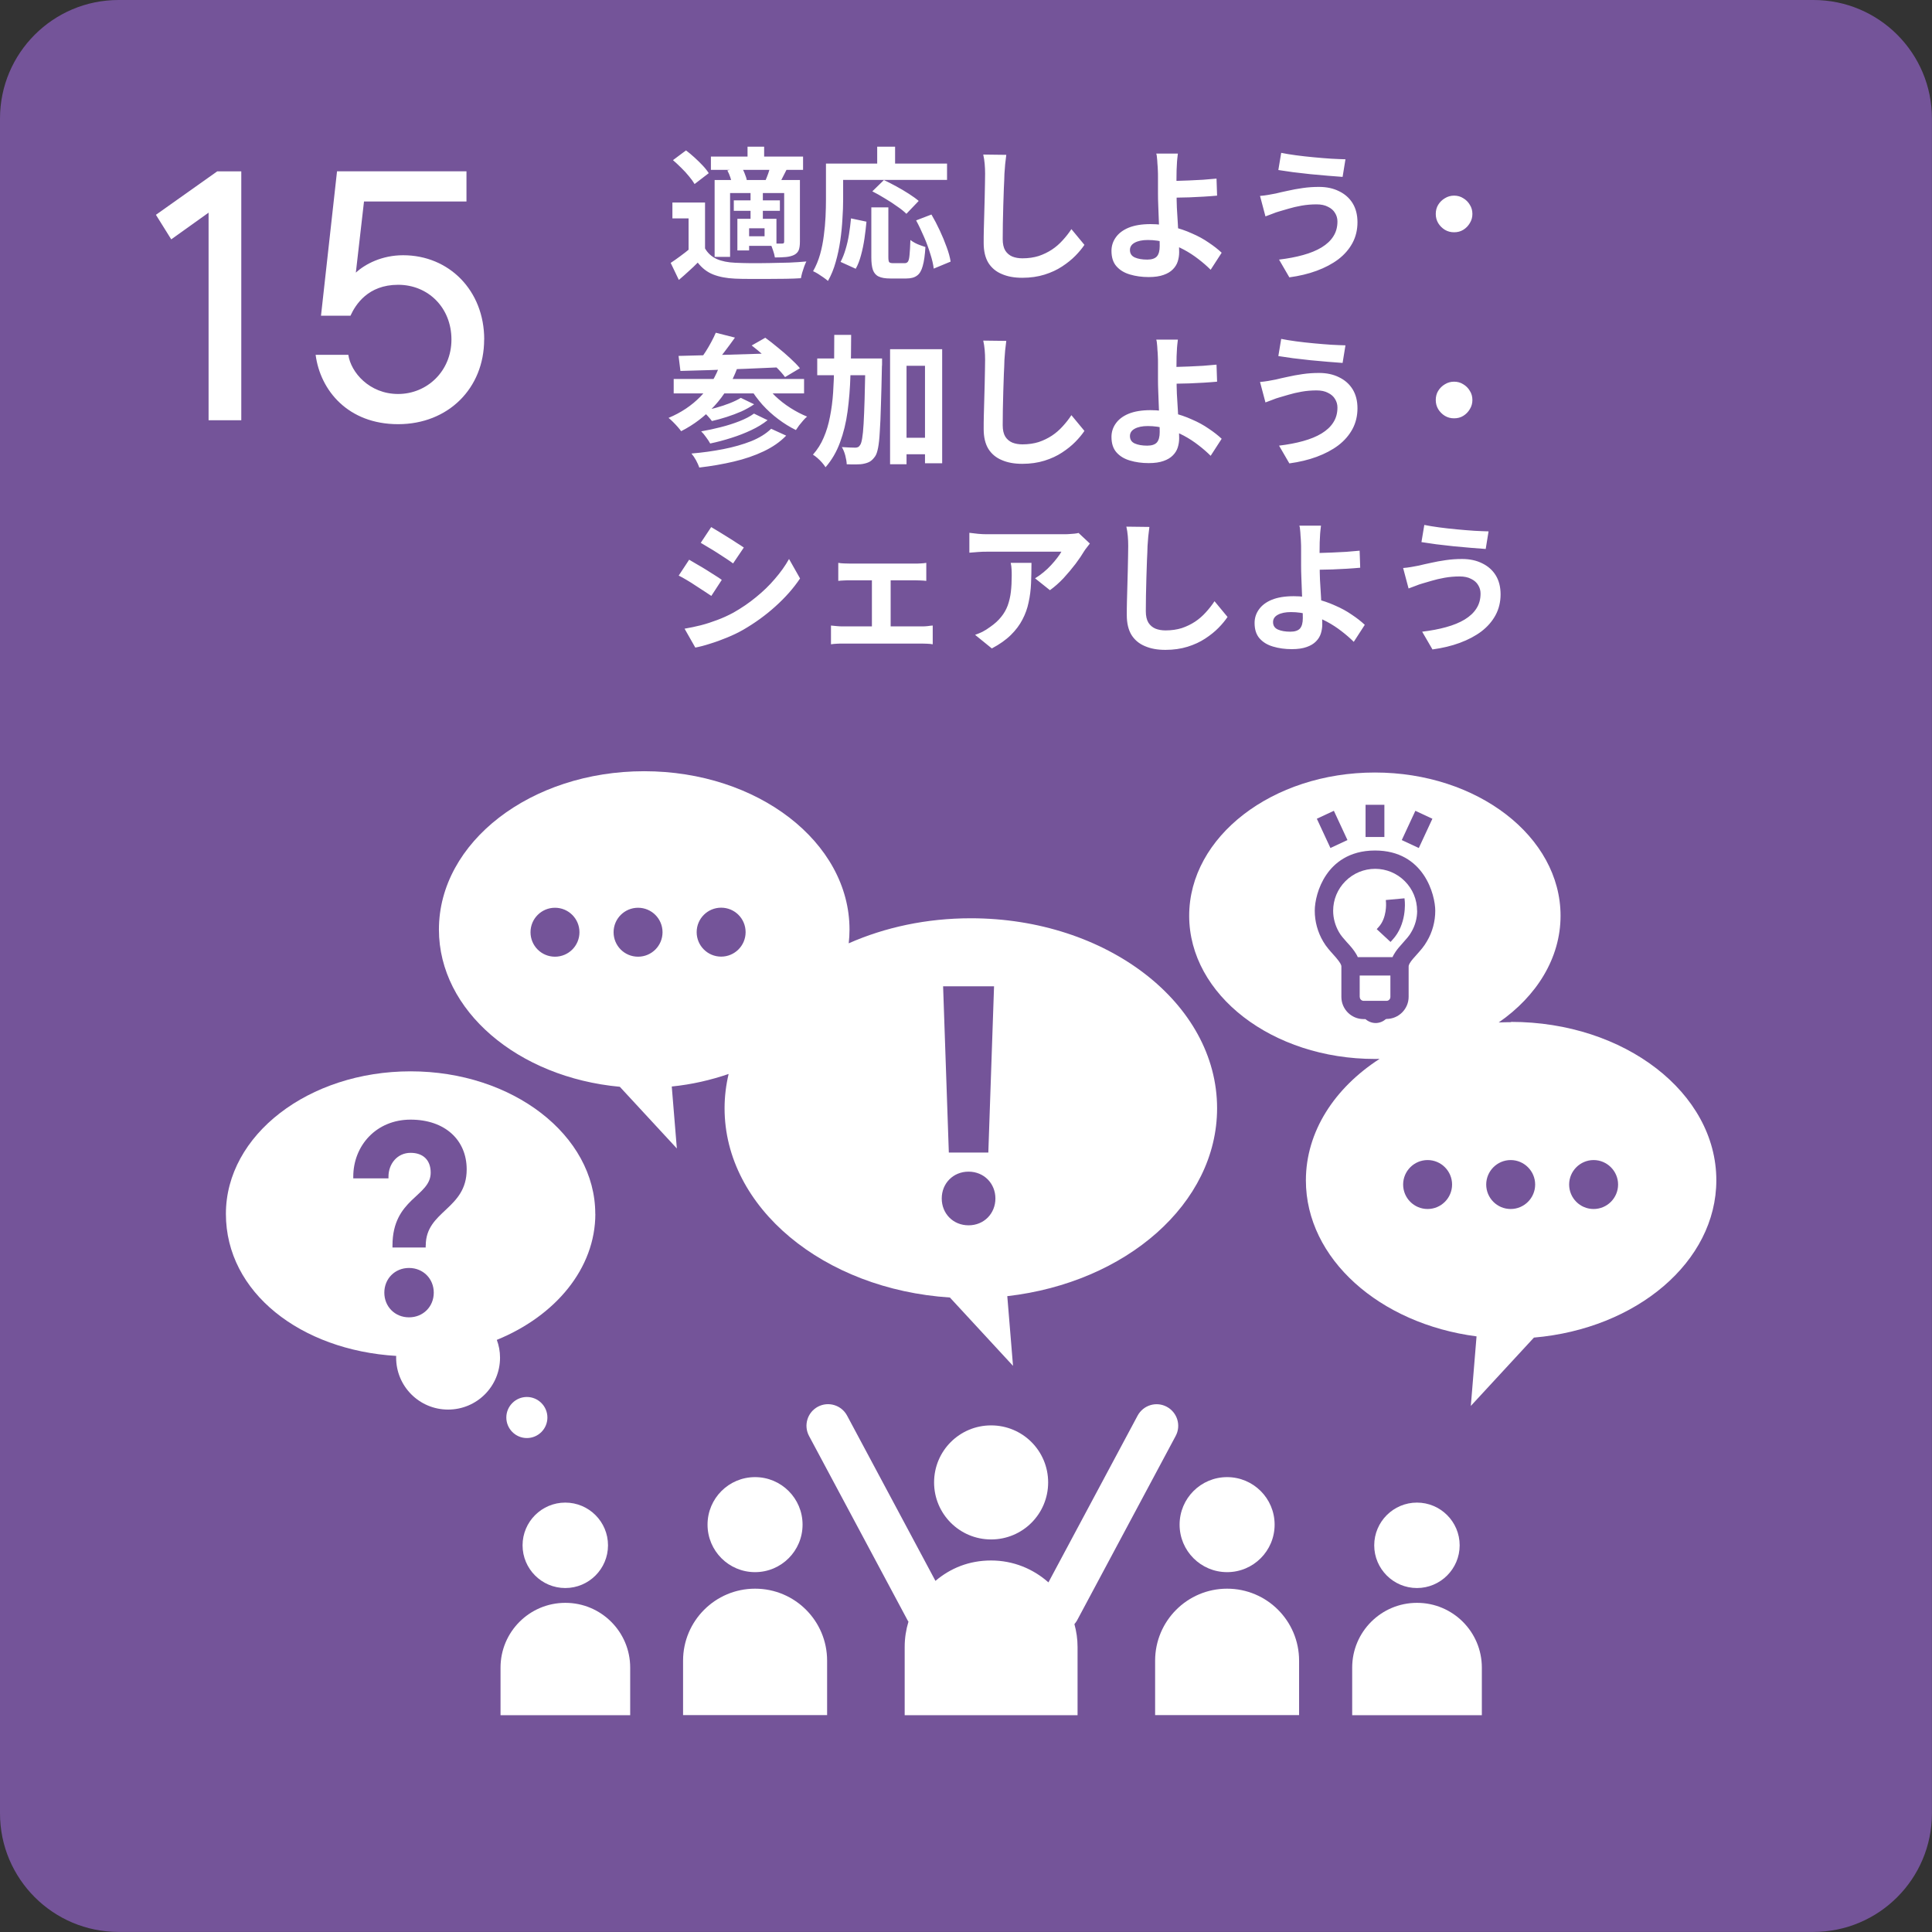 <?xml version="1.0" encoding="UTF-8"?><svg id="_レイヤー_2" xmlns="http://www.w3.org/2000/svg" width="270" height="270" xmlns:xlink="http://www.w3.org/1999/xlink" viewBox="0 0 270 270"><rect x="0" y="0" width="270" height="270" fill="#333333" stroke="none"/><defs><clipPath id="clippath"><rect width="270" height="270" fill="none"/></clipPath><clipPath id="clippath-1"><rect width="270" height="270" fill="none"/></clipPath></defs><g id="_レイヤー_1-2"><g clip-path="url(#clippath)"><g clip-path="url(#clippath-1)"><path d="M253.43,0H16.57C7.42,0,0,7.42,0,16.57v236.85c0,9.15,7.42,16.57,16.57,16.57h236.85c9.15,0,16.57-7.42,16.57-16.57V16.57C270,7.42,262.58,0,253.43,0Z" fill="#745499"/><path d="M30.34,23.95h3.38v34.78h-4.57v-29.01l-5.22,3.73-2.14-3.43,8.55-6.06Z" fill="#fff"/><path d="M67.66,47.45c0,6.81-5.02,11.83-12.02,11.83s-10.88-4.72-11.53-9.69h4.57c.35,2.43,2.93,5.47,6.96,5.47s7.45-3.18,7.45-7.61-3.23-7.65-7.45-7.65-5.96,2.78-6.66,4.32h-4.12l2.24-20.18h18.09v4.22h-14.32l-1.14,9.94c1.29-1.19,3.63-2.43,6.61-2.43,6.41,0,11.33,4.92,11.33,11.77h0Z" fill="#fff"/><path d="M83.19,169.64c0-10.99-11.55-19.92-25.81-19.92s-25.81,8.91-25.81,19.92,10.49,19.05,23.8,19.85c0,.08-.01.16-.01.24,0,4.01,3.24,7.26,7.26,7.26s7.26-3.24,7.26-7.26c0-.88-.16-1.71-.45-2.48,8.19-3.34,13.77-9.98,13.77-17.62h.01ZM57.16,184.1c-1.98,0-3.45-1.51-3.45-3.45s1.47-3.45,3.45-3.45,3.46,1.51,3.46,3.45-1.47,3.45-3.46,3.45ZM59.49,174.06v.28h-4.64v-.28c0-6.6,5.34-6.82,5.34-10.18,0-1.79-1.09-2.77-2.81-2.77-1.86,0-3.09,1.54-3.09,3.33v.24h-4.92v-.24c0-4.32,3.2-7.97,8.01-7.97s7.84,2.85,7.84,6.95c0,5.62-5.72,5.75-5.72,10.64h-.01Z" fill="#fff"/><path d="M73.63,200.97c1.59,0,2.87-1.29,2.87-2.87s-1.29-2.87-2.87-2.87-2.87,1.29-2.87,2.87,1.29,2.87,2.87,2.87Z" fill="#fff"/><path d="M101.83,150.07c-.37,1.57-.57,3.17-.57,4.81,0,13.9,13.85,25.3,31.49,26.45l8.82,9.55-.8-9.74c16.6-1.9,29.32-12.93,29.32-26.26,0-14.67-15.41-26.55-34.42-26.55-6.2,0-12.02,1.27-17.06,3.5.07-.64.11-1.27.11-1.92,0-12.22-12.84-22.13-28.69-22.13s-28.69,9.91-28.69,22.13c0,11.33,11.04,20.66,25.28,21.97l7.97,8.62-.71-8.66c2.8-.28,5.46-.9,7.94-1.75ZM138.92,137.84l-.8,23.23h-5.52l-.8-23.23h7.12ZM135.36,163.74c2.15,0,3.75,1.65,3.75,3.75s-1.59,3.75-3.75,3.75-3.75-1.64-3.75-3.75,1.59-3.75,3.75-3.75ZM100.78,126.85c1.9,0,3.42,1.53,3.42,3.42s-1.53,3.42-3.42,3.42-3.42-1.53-3.42-3.42,1.53-3.42,3.42-3.42ZM77.56,133.7c-1.9,0-3.42-1.53-3.42-3.42s1.53-3.42,3.42-3.42,3.42,1.53,3.42,3.42-1.53,3.42-3.42,3.42ZM89.17,133.7c-1.9,0-3.42-1.53-3.42-3.42s1.53-3.42,3.42-3.42,3.42,1.53,3.42,3.42-1.53,3.42-3.42,3.42Z" fill="#fff"/><path d="M211.17,142.85c-.58,0-1.15.02-1.72.04,5.29-3.66,8.64-8.99,8.64-14.91,0-11.06-11.62-20.02-25.95-20.02s-25.95,8.97-25.95,20.02,11.62,20.01,25.95,20.01c.22,0,.44,0,.66-.01-6.29,4.06-10.3,10.16-10.3,16.98,0,10.95,10.31,20.04,23.85,21.8l-.8,9.72,8.82-9.55c14.34-1.23,25.49-10.6,25.49-21.99,0-12.22-12.84-22.13-28.69-22.13v.02ZM197.8,113.31l2.38,1.11-1.9,4.09-2.38-1.11,1.9-4.09ZM190.84,112.47h2.63v4.5h-2.63v-4.5ZM186.41,113.31l1.9,4.09-2.38,1.11-1.9-4.09,2.38-1.11ZM193.75,142.42h-.08c-.39.35-.9.55-1.42.55s-1.03-.2-1.43-.55h-.26c-1.71,0-3.1-1.39-3.1-3.1v-4.26c0-.11-.05-.25-.15-.43-.11-.2-.31-.45-.58-.78-.12-.13-.24-.27-.37-.42-.47-.53-1.02-1.12-1.44-1.85-.77-1.3-1.18-2.79-1.18-4.3,0-1.23.42-3.28,1.62-5.03,1.05-1.55,3.09-3.39,6.8-3.39,6.87,0,8.42,6.24,8.42,8.42,0,1.5-.4,2.98-1.16,4.26-.4.72-.93,1.3-1.39,1.82-.38.42-.81.89-1.02,1.26-.1.18-.15.32-.15.44v4.24c0,1.71-1.39,3.1-3.1,3.1h.01ZM199.51,168.96c-1.9,0-3.42-1.54-3.42-3.42s1.53-3.42,3.42-3.42,3.42,1.54,3.42,3.42-1.53,3.42-3.42,3.42ZM211.12,168.96c-1.9,0-3.42-1.54-3.42-3.42s1.54-3.42,3.42-3.42,3.42,1.54,3.42,3.42-1.53,3.42-3.42,3.42ZM222.71,168.96c-1.9,0-3.42-1.54-3.42-3.42s1.54-3.42,3.42-3.42,3.42,1.54,3.42,3.42-1.53,3.42-3.42,3.42Z" fill="#fff"/><path d="M190.03,139.32c0,.15.05.28.16.39.1.1.24.16.39.16h3.18c.15,0,.28-.05.39-.16.1-.1.16-.24.16-.39v-2.99h-4.29v2.99h-.01Z" fill="#fff"/><path d="M198.04,127.29c0-1.57-.61-3.04-1.72-4.15-1.11-1.11-2.59-1.72-4.14-1.72s-3.04.61-4.15,1.72c-1.11,1.11-1.72,2.59-1.72,4.14,0,1.05.29,2.08.81,2.98.26.47.67.93,1.09,1.4l.12.13c.44.48.88.98,1.22,1.57.08.13.14.26.2.4h4.86c.05-.13.12-.26.2-.39.26-.46.59-.87.89-1.2.12-.13.24-.27.36-.41.48-.54.91-1.01,1.16-1.48.55-.92.83-1.96.83-3h.01ZM194.6,131.34l-.27.3-1.93-1.79.27-.3c1.17-1.27,1.03-3.34,1.03-3.36l-.03-.41,2.61-.24.04.41c.01.13.29,3.23-1.72,5.39Z" fill="#fff"/><path d="M171.49,219.71c3.67,0,6.64-2.97,6.64-6.64s-2.97-6.64-6.64-6.64-6.64,2.97-6.64,6.64,2.97,6.64,6.64,6.64Z" fill="#fff"/><path d="M171.49,222.02c-5.56,0-10.06,4.51-10.06,10.06v7.61h20.12v-7.61c0-5.56-4.5-10.06-10.06-10.06Z" fill="#fff"/><path d="M203.99,215.96c0-3.3-2.68-5.97-5.97-5.97s-5.97,2.68-5.97,5.97,2.68,5.97,5.97,5.97,5.97-2.68,5.97-5.97Z" fill="#fff"/><path d="M198.02,224c-5,0-9.05,4.06-9.05,9.05v6.65h18.12v-6.65c0-5-4.06-9.05-9.05-9.05h-.01Z" fill="#fff"/><path d="M130.54,207.17c0,4.4,3.56,7.97,7.97,7.97s7.97-3.56,7.97-7.97-3.56-7.97-7.97-7.97-7.97,3.56-7.97,7.97Z" fill="#fff"/><path d="M105.52,219.71c3.67,0,6.64-2.97,6.64-6.64s-2.97-6.64-6.64-6.64-6.64,2.97-6.64,6.64,2.97,6.64,6.64,6.64Z" fill="#fff"/><path d="M105.52,222.02c-5.56,0-10.06,4.51-10.06,10.06v7.61h20.13v-7.61c0-5.56-4.5-10.06-10.06-10.06Z" fill="#fff"/><path d="M79,221.93c3.3,0,5.97-2.68,5.97-5.97s-2.67-5.97-5.97-5.97-5.97,2.68-5.97,5.97,2.67,5.97,5.97,5.97Z" fill="#fff"/><path d="M79,224c-5,0-9.05,4.06-9.05,9.05v6.65h18.12v-6.65c0-5-4.06-9.05-9.05-9.05h-.01Z" fill="#fff"/><path d="M150.48,226.53l13.82-25.85c.79-1.47.23-3.29-1.24-4.08-1.47-.79-3.29-.23-4.08,1.24l-12.46,23.3c-2.14-1.9-4.93-3.06-8.01-3.06s-5.68,1.07-7.78,2.85l-12.35-23.1c-.79-1.47-2.61-2.02-4.08-1.24-1.47.79-2.02,2.61-1.24,4.08l13.82,25.85s.06.07.08.1c-.34,1.12-.53,2.3-.53,3.54v9.54h24.16v-9.54c0-1.11-.16-2.17-.44-3.19.12-.14.24-.29.33-.45Z" fill="#fff"/></g><path d="M98.53,28.3v7.38h-2.3v-5.16h-2.26v-2.22h4.56ZM98.53,34.72c.39.67.93,1.16,1.64,1.48.71.31,1.57.48,2.58.52.6.03,1.32.05,2.16.06.85,0,1.74,0,2.66-.02.93-.01,1.84-.03,2.72-.06.89-.04,1.69-.09,2.4-.16-.09.17-.19.41-.3.7-.09.28-.19.57-.28.86-.08.29-.14.55-.18.78-.61.04-1.32.07-2.12.08-.8.01-1.63.02-2.48.02-.85.01-1.68.01-2.48,0-.8,0-1.51-.01-2.12-.04-1.2-.05-2.22-.25-3.06-.58-.84-.33-1.56-.89-2.16-1.66-.39.4-.8.79-1.24,1.18-.43.4-.89.81-1.4,1.24l-1.14-2.38c.43-.28.87-.59,1.34-.94.48-.35.94-.71,1.38-1.08h2.08ZM94.05,22.38l1.82-1.36c.39.29.79.63,1.2,1,.41.37.79.75,1.14,1.12.35.37.63.73.84,1.06l-1.98,1.52c-.19-.33-.45-.69-.78-1.08-.32-.4-.68-.79-1.08-1.18-.4-.4-.79-.76-1.16-1.08ZM99.35,21.88h12.88v1.86h-12.88v-1.86ZM102.55,28h6.44v1.46h-6.44v-1.46ZM104.47,20.5h2.32v2.5h-2.32v-2.5ZM104.89,26.88h1.72v4.06h-1.72v-4.06ZM99.87,25.16h10.48v1.82h-8.32v8.92h-2.16v-10.74ZM103.05,30.58h1.64v4.42h-1.64v-4.42ZM103.97,30.58h4.54v3.78h-4.54v-1.34h2.88v-1.12h-2.88v-1.32ZM109.59,25.16h2.2v8.6c0,.49-.05.89-.16,1.18-.11.28-.32.51-.64.68-.33.16-.72.26-1.16.3s-.95.06-1.54.06c-.04-.29-.13-.63-.26-1-.12-.37-.25-.69-.38-.96.33.01.66.02.98.02h.66c.12,0,.2-.02.24-.06.04-.05.06-.13.06-.24v-8.58ZM107.67,23.22l2.26.48c-.2.39-.39.75-.56,1.1-.17.35-.33.65-.48.92l-1.92-.48c.13-.31.27-.65.4-1.02.13-.39.23-.72.3-1ZM101.65,23.82l1.98-.46c.17.27.33.58.46.94.15.35.24.65.28.92l-2.08.5c-.03-.25-.1-.56-.22-.92-.12-.36-.26-.69-.42-.98ZM121.77,28.98h2.38v6.96c0,.37.04.61.12.7.09.09.27.14.54.14h1.62c.2,0,.35-.07.46-.22.11-.16.18-.47.22-.94.05-.47.09-1.16.12-2.08.17.13.38.27.62.4.25.13.51.25.78.34.27.09.5.17.7.24-.07,1.13-.19,2.02-.38,2.66-.17.64-.44,1.09-.8,1.34-.36.27-.86.4-1.5.4h-2.22c-.71,0-1.25-.09-1.64-.28-.37-.17-.64-.48-.8-.92-.15-.44-.22-1.03-.22-1.76v-6.98ZM118.93,30.52l2.16.46c-.07.76-.16,1.55-.28,2.36-.12.81-.28,1.59-.48,2.32-.19.72-.43,1.35-.74,1.9l-2.12-.96c.28-.52.51-1.11.7-1.76.2-.65.36-1.35.48-2.1.12-.75.21-1.49.28-2.22ZM121.91,26.74l1.62-1.58c.53.25,1.11.55,1.72.88.61.33,1.2.68,1.76,1.04s1.02.69,1.38,1l-1.72,1.8c-.32-.32-.75-.67-1.3-1.04-.53-.39-1.11-.76-1.72-1.12-.6-.37-1.18-.7-1.74-.98ZM128.03,30.8l2.14-.82c.4.68.79,1.42,1.16,2.22.37.79.69,1.56.96,2.32.28.75.47,1.43.56,2.04l-2.36.98c-.07-.6-.23-1.29-.48-2.06-.24-.79-.53-1.58-.88-2.38-.35-.81-.71-1.58-1.1-2.3ZM122.59,20.5h2.5v3.66h-2.5v-3.66ZM116.55,22.86h15.8v2.28h-15.8v-2.28ZM115.43,22.86h2.4v5.04c0,.81-.03,1.71-.1,2.7-.05.97-.15,1.98-.3,3.02-.15,1.03-.36,2.03-.64,3-.27.97-.63,1.85-1.08,2.64-.15-.13-.35-.29-.62-.48-.25-.17-.51-.35-.78-.52-.27-.16-.49-.28-.68-.36.41-.72.74-1.51.98-2.36.24-.85.41-1.73.52-2.62.12-.89.2-1.77.24-2.62.04-.87.06-1.67.06-2.4v-5.04ZM140.63,21.64c-.05.41-.11.86-.16,1.34-.04.48-.07.92-.1,1.32-.01.55-.04,1.21-.08,2-.03.77-.05,1.59-.08,2.44-.01.85-.03,1.69-.06,2.52-.01.83-.02,1.55-.02,2.16,0,.67.12,1.2.36,1.6.25.39.59.67,1,.84.41.16.88.24,1.4.24.83,0,1.58-.11,2.26-.32.68-.23,1.3-.53,1.86-.9.56-.37,1.06-.81,1.5-1.3.45-.49.86-1.01,1.22-1.56l1.82,2.2c-.32.48-.74.99-1.26,1.52-.52.53-1.14,1.03-1.86,1.5-.71.47-1.53.85-2.46,1.14-.93.29-1.97.44-3.1.44s-2.05-.17-2.86-.52c-.8-.33-1.43-.85-1.88-1.56-.44-.72-.66-1.65-.66-2.78,0-.55,0-1.17.02-1.86.01-.71.03-1.44.06-2.2.03-.76.05-1.5.06-2.22.01-.73.03-1.39.04-1.98.01-.59.02-1.05.02-1.4,0-.48-.02-.95-.06-1.4-.04-.47-.11-.9-.2-1.3l3.22.04ZM164.61,21.46c-.03.19-.05.42-.08.7-.03.27-.05.55-.06.84-.01.28-.03.55-.04.8-.01.48-.02,1-.02,1.56.01.56.02,1.13.02,1.7s.01,1.22.04,1.98c.04.75.09,1.52.14,2.32.05.8.09,1.55.12,2.24.04.68.06,1.23.06,1.66s-.07.87-.2,1.28c-.13.41-.36.78-.68,1.1-.32.33-.75.59-1.3.78-.55.2-1.24.3-2.08.3-.95,0-1.82-.12-2.62-.36-.79-.23-1.41-.61-1.88-1.14-.47-.53-.7-1.25-.7-2.16,0-.69.2-1.32.6-1.88.4-.57,1-1.03,1.8-1.36.81-.33,1.83-.5,3.06-.5,1.04,0,2.05.12,3.02.36.99.24,1.91.55,2.76.94.87.37,1.65.8,2.34,1.28.71.47,1.31.94,1.82,1.42l-1.54,2.38c-.49-.49-1.06-.99-1.7-1.48-.63-.49-1.31-.94-2.06-1.34-.75-.4-1.55-.72-2.4-.96-.84-.25-1.71-.38-2.62-.38-.77,0-1.39.13-1.84.38-.44.24-.66.58-.66,1.02,0,.49.23.84.68,1.04.45.2,1.03.3,1.74.3.63,0,1.07-.15,1.34-.44.27-.31.4-.79.4-1.46,0-.35-.01-.83-.04-1.44-.03-.63-.05-1.3-.08-2.02-.03-.73-.05-1.44-.08-2.12-.03-.68-.04-1.26-.04-1.74v-2.3c0-.36,0-.68-.02-.96-.01-.33-.03-.65-.06-.94-.01-.29-.03-.56-.06-.8-.01-.24-.05-.44-.1-.6h3.02ZM163.07,25.28h1.26c.55-.01,1.15-.03,1.8-.06.67-.03,1.33-.06,2-.1.68-.05,1.31-.11,1.88-.16l.08,2.38c-.56.05-1.18.1-1.86.14-.68.04-1.35.07-2.02.1-.67.01-1.28.03-1.84.04-.55.01-.97.02-1.28.02l-.02-2.36ZM186.91,30.96c0-.44-.11-.84-.34-1.2-.21-.36-.54-.65-.98-.86-.43-.23-.96-.34-1.6-.34-.72,0-1.42.06-2.1.18-.67.12-1.27.26-1.8.42-.52.15-.95.27-1.3.38-.29.08-.62.19-.98.34-.35.13-.67.25-.96.36l-.76-2.86c.35-.03.72-.07,1.12-.14.4-.07.76-.13,1.08-.2.49-.12,1.05-.25,1.68-.38.64-.15,1.33-.27,2.08-.38.75-.11,1.51-.16,2.28-.16,1.07,0,2,.2,2.8.6.81.39,1.45.95,1.9,1.68.45.73.68,1.62.68,2.66s-.23,2.03-.7,2.9c-.47.87-1.13,1.63-1.98,2.28-.85.64-1.86,1.17-3.02,1.6-1.16.43-2.43.73-3.82.92l-1.44-2.48c1.24-.15,2.36-.36,3.36-.64,1.01-.28,1.87-.63,2.58-1.06.72-.44,1.27-.95,1.64-1.54.39-.6.58-1.29.58-2.08ZM179.05,21.36c.57.12,1.26.23,2.06.34.81.11,1.65.2,2.5.28.87.08,1.69.15,2.46.2.79.04,1.44.07,1.96.08l-.4,2.46c-.59-.04-1.27-.09-2.06-.16-.79-.07-1.6-.14-2.44-.22-.84-.09-1.65-.19-2.44-.28-.77-.11-1.45-.21-2.04-.3l.4-2.4ZM203.21,27.34c.48,0,.91.12,1.28.36.39.23.69.53.92.92.24.37.36.8.36,1.28s-.12.89-.36,1.28c-.23.39-.53.7-.92.94-.37.23-.8.34-1.28.34s-.89-.11-1.28-.34c-.39-.24-.7-.55-.94-.94-.23-.39-.34-.81-.34-1.28s.11-.91.34-1.28c.24-.39.55-.69.94-.92.39-.24.81-.36,1.28-.36ZM100.03,46.5l2.68.68c-.48.68-.99,1.37-1.52,2.06-.52.68-1,1.26-1.44,1.74l-1.96-.68c.28-.35.56-.74.84-1.18.28-.44.54-.89.78-1.34.25-.47.46-.89.62-1.28ZM105.05,48.28l1.9-1.08c.55.4,1.13.85,1.74,1.36.61.49,1.19.99,1.74,1.5.56.51,1.01.97,1.36,1.4l-2.08,1.24c-.31-.43-.72-.89-1.24-1.4-.52-.52-1.08-1.05-1.68-1.58-.6-.53-1.18-1.01-1.74-1.44ZM94.83,49.74c.91-.03,1.93-.05,3.06-.08,1.15-.03,2.35-.05,3.62-.08,1.28-.04,2.59-.08,3.92-.12s2.65-.08,3.96-.12l-.1,1.98c-1.68.07-3.38.14-5.1.22-1.72.07-3.36.13-4.92.18-1.56.05-2.95.09-4.18.12l-.26-2.1ZM94.15,52.96h18.22v2.02h-18.22v-2.02ZM103.53,55.6l1.86.9c-.52.36-1.11.69-1.78,1-.67.29-1.36.55-2.08.78-.71.23-1.39.41-2.04.56-.15-.21-.35-.45-.6-.72-.24-.27-.48-.49-.72-.68.6-.12,1.24-.27,1.92-.46.68-.19,1.32-.4,1.92-.64.61-.24,1.12-.49,1.52-.74ZM105.37,57.8l1.9.92c-.65.52-1.42.99-2.3,1.4-.87.41-1.79.77-2.78,1.08-.97.31-1.95.57-2.94.78-.13-.25-.32-.54-.56-.86-.23-.33-.46-.61-.7-.84.88-.15,1.79-.34,2.72-.58.95-.24,1.83-.52,2.64-.84.81-.32,1.49-.67,2.02-1.06ZM107.77,59.92l2.1.96c-.85.88-1.91,1.61-3.16,2.2-1.24.59-2.62,1.06-4.14,1.42-1.52.36-3.13.64-4.84.84-.11-.31-.26-.65-.46-1.02-.2-.36-.41-.67-.64-.94,1.56-.13,3.05-.34,4.48-.62,1.43-.28,2.71-.65,3.86-1.1,1.16-.47,2.09-1.05,2.8-1.74ZM100.65,50.88l2.38.58c-.76,2.03-1.82,3.78-3.18,5.26-1.35,1.47-2.9,2.65-4.66,3.54-.11-.16-.27-.36-.48-.6-.21-.24-.43-.47-.66-.7-.23-.23-.43-.41-.62-.56,1.73-.72,3.22-1.71,4.46-2.98,1.24-1.28,2.16-2.79,2.76-4.54ZM106.81,53.46c.4.65.91,1.29,1.54,1.9.63.6,1.33,1.15,2.1,1.64.77.49,1.55.9,2.34,1.22-.16.13-.34.31-.54.54-.2.23-.39.46-.58.7-.17.24-.32.45-.44.64-.84-.41-1.66-.92-2.46-1.52-.8-.6-1.54-1.27-2.22-2.02-.67-.76-1.25-1.55-1.74-2.36l2-.74ZM125.47,61.18h5.12v2.3h-5.12v-2.3ZM114.21,50.1h7.32v2.34h-7.32v-2.34ZM124.39,48.8h7.28v15.94h-2.4v-13.62h-2.58v13.76h-2.3v-16.08ZM120.95,50.1h2.32v.68c0,.17,0,.31-.02.42-.04,2.13-.09,3.95-.14,5.46-.04,1.49-.09,2.72-.16,3.68-.05.96-.13,1.71-.24,2.26-.11.55-.24.93-.4,1.16-.23.33-.46.57-.7.72-.24.15-.53.25-.86.32-.29.07-.65.1-1.08.1-.43.01-.87,0-1.34-.02-.01-.35-.08-.75-.2-1.22-.12-.45-.28-.85-.48-1.18.4.03.77.05,1.1.06.33.01.59.02.78.02.15,0,.27-.03.38-.08.11-.05.21-.15.3-.3.11-.15.2-.45.28-.92.08-.47.15-1.15.2-2.04.05-.89.1-2.04.14-3.44.04-1.41.08-3.13.12-5.16v-.52ZM116.59,46.8h2.36c0,1.97-.03,3.86-.1,5.66-.05,1.79-.19,3.47-.4,5.04-.21,1.57-.57,3.02-1.06,4.34-.48,1.31-1.15,2.46-2.02,3.46-.12-.2-.28-.41-.48-.64-.2-.23-.41-.44-.64-.64-.23-.2-.44-.36-.64-.48.63-.71,1.13-1.5,1.5-2.38.39-.89.68-1.87.88-2.92.21-1.05.36-2.18.44-3.38.08-1.21.13-2.49.14-3.84.01-1.36.02-2.77.02-4.22ZM140.63,47.64c-.05.41-.11.86-.16,1.34-.04.48-.07.92-.1,1.32-.01.55-.04,1.21-.08,2-.03.77-.05,1.59-.08,2.44-.01.85-.03,1.69-.06,2.52-.01.83-.02,1.55-.02,2.16,0,.67.12,1.2.36,1.6.25.39.59.67,1,.84.41.16.88.24,1.4.24.83,0,1.58-.11,2.26-.32.68-.23,1.3-.53,1.86-.9.56-.37,1.06-.81,1.5-1.3.45-.49.86-1.01,1.22-1.56l1.82,2.2c-.32.48-.74.99-1.26,1.52-.52.53-1.14,1.03-1.86,1.5-.71.47-1.53.85-2.46,1.14-.93.29-1.97.44-3.1.44s-2.05-.17-2.86-.52c-.8-.33-1.43-.85-1.88-1.56-.44-.72-.66-1.65-.66-2.78,0-.55,0-1.17.02-1.86.01-.71.03-1.44.06-2.2.03-.76.05-1.5.06-2.22.01-.73.03-1.39.04-1.98.01-.59.02-1.05.02-1.4,0-.48-.02-.95-.06-1.4-.04-.47-.11-.9-.2-1.3l3.22.04ZM164.61,47.46c-.03.19-.05.42-.08.7-.03.27-.05.55-.06.84-.01.28-.03.55-.04.8-.01.48-.02,1-.02,1.56.01.56.02,1.13.02,1.7s.01,1.22.04,1.98c.04.75.09,1.52.14,2.32.05.8.09,1.55.12,2.24.04.68.06,1.23.06,1.66s-.07.87-.2,1.28c-.13.41-.36.78-.68,1.1-.32.33-.75.59-1.3.78-.55.2-1.24.3-2.08.3-.95,0-1.82-.12-2.62-.36-.79-.23-1.41-.61-1.88-1.14-.47-.53-.7-1.25-.7-2.16,0-.69.2-1.32.6-1.88.4-.57,1-1.03,1.8-1.36.81-.33,1.83-.5,3.06-.5,1.04,0,2.05.12,3.02.36.99.24,1.91.55,2.76.94.87.37,1.65.8,2.34,1.28.71.47,1.31.94,1.82,1.42l-1.54,2.38c-.49-.49-1.06-.99-1.7-1.48-.63-.49-1.31-.94-2.06-1.34-.75-.4-1.55-.72-2.4-.96-.84-.25-1.71-.38-2.62-.38-.77,0-1.39.13-1.84.38-.44.24-.66.58-.66,1.02,0,.49.23.84.68,1.04.45.2,1.03.3,1.74.3.63,0,1.07-.15,1.34-.44.27-.31.4-.79.4-1.46,0-.35-.01-.83-.04-1.44-.03-.63-.05-1.3-.08-2.02-.03-.73-.05-1.44-.08-2.12-.03-.68-.04-1.26-.04-1.74v-2.3c0-.36,0-.68-.02-.96-.01-.33-.03-.65-.06-.94-.01-.29-.03-.56-.06-.8-.01-.24-.05-.44-.1-.6h3.02ZM163.07,51.28h1.26c.55-.01,1.15-.03,1.8-.06.67-.03,1.33-.06,2-.1.68-.05,1.31-.11,1.88-.16l.08,2.38c-.56.05-1.18.1-1.86.14-.68.04-1.35.07-2.02.1-.67.01-1.28.03-1.84.04-.55.01-.97.02-1.28.02l-.02-2.36ZM186.91,56.96c0-.44-.11-.84-.34-1.2-.21-.36-.54-.65-.98-.86-.43-.23-.96-.34-1.6-.34-.72,0-1.42.06-2.1.18-.67.12-1.27.26-1.8.42-.52.15-.95.27-1.3.38-.29.08-.62.19-.98.34-.35.13-.67.25-.96.36l-.76-2.86c.35-.03.72-.07,1.12-.14.4-.07.76-.13,1.08-.2.49-.12,1.05-.25,1.68-.38.64-.15,1.33-.27,2.08-.38.75-.11,1.51-.16,2.28-.16,1.07,0,2,.2,2.8.6.81.39,1.45.95,1.9,1.68.45.73.68,1.62.68,2.66s-.23,2.03-.7,2.9c-.47.87-1.13,1.63-1.98,2.28-.85.64-1.86,1.17-3.02,1.6-1.16.43-2.43.73-3.82.92l-1.44-2.48c1.24-.15,2.36-.36,3.36-.64,1.01-.28,1.87-.63,2.58-1.06.72-.44,1.27-.95,1.64-1.54.39-.6.58-1.29.58-2.08ZM179.05,47.36c.57.12,1.26.23,2.06.34.81.11,1.65.2,2.5.28.87.08,1.69.15,2.46.2.79.04,1.44.07,1.96.08l-.4,2.46c-.59-.04-1.27-.09-2.06-.16-.79-.07-1.6-.14-2.44-.22-.84-.09-1.65-.19-2.44-.28-.77-.11-1.45-.21-2.04-.3l.4-2.4ZM203.21,53.34c.48,0,.91.12,1.28.36.39.23.69.53.92.92.24.37.36.8.36,1.28s-.12.89-.36,1.28c-.23.39-.53.7-.92.94-.37.23-.8.34-1.28.34s-.89-.11-1.28-.34c-.39-.24-.7-.55-.94-.94-.23-.39-.34-.81-.34-1.28s.11-.91.34-1.28c.24-.39.55-.69.94-.92.39-.24.81-.36,1.28-.36ZM99.39,73.66c.32.19.69.41,1.1.66.41.25.83.51,1.26.78.44.27.85.53,1.22.78.39.24.71.45.98.64l-1.5,2.22c-.27-.2-.59-.43-.98-.68-.39-.25-.79-.51-1.2-.78-.41-.27-.83-.52-1.24-.76-.4-.25-.77-.47-1.1-.66l1.46-2.2ZM95.67,87.86c.76-.13,1.52-.29,2.28-.48.77-.2,1.54-.45,2.3-.74.77-.29,1.52-.63,2.24-1.02,1.13-.64,2.19-1.36,3.16-2.16.99-.8,1.87-1.65,2.64-2.56.79-.91,1.45-1.83,1.98-2.78l1.54,2.72c-.93,1.39-2.09,2.69-3.46,3.92-1.36,1.23-2.86,2.31-4.5,3.26-.68.39-1.43.75-2.24,1.08-.8.33-1.59.62-2.38.86-.77.25-1.46.43-2.06.54l-1.5-2.64ZM96.31,78.22c.33.19.71.41,1.12.66.43.24.85.49,1.28.76.43.27.83.52,1.2.76.39.24.71.45.96.64l-1.46,2.24c-.29-.2-.63-.42-1-.66-.37-.25-.77-.51-1.2-.78-.41-.28-.83-.54-1.24-.78-.4-.24-.77-.45-1.12-.62l1.46-2.22ZM117.15,78.66c.23.04.49.07.8.08.31.01.57.02.78.02h9.16c.24,0,.5,0,.78-.02.28-.01.54-.04.78-.08v2.52c-.25-.03-.52-.05-.8-.06-.28-.01-.53-.02-.76-.02h-9.16c-.21,0-.47,0-.78.02-.31.01-.57.03-.8.06v-2.52ZM121.85,88.9v-8.86h2.62v8.86h-2.62ZM116.13,87.42c.25.03.53.05.82.08.29.03.57.04.82.04h11.06c.28,0,.55-.01.8-.04.27-.04.51-.07.72-.08v2.62c-.21-.04-.48-.07-.8-.08-.31-.01-.55-.02-.72-.02h-11.06c-.24,0-.51,0-.8.02-.29.01-.57.04-.84.08v-2.62ZM152.31,75.96c-.11.13-.24.31-.4.52-.16.2-.29.37-.38.52-.31.52-.71,1.12-1.22,1.8-.51.67-1.07,1.33-1.68,2-.61.65-1.25,1.21-1.9,1.68l-2.08-1.66c.4-.24.79-.52,1.18-.84s.74-.65,1.06-1c.33-.36.62-.7.86-1.02.25-.32.45-.61.58-.86h-10.42c-.41,0-.81.01-1.18.04-.37.03-.79.06-1.26.1v-2.78c.39.05.79.1,1.2.14.41.04.83.06,1.24.06h10.78c.19,0,.41,0,.68-.02.27-.01.53-.03.78-.06.27-.03.46-.06.58-.1l1.58,1.48ZM144.15,78.66c0,.99-.02,1.94-.06,2.86-.04.92-.15,1.81-.34,2.66-.17.84-.46,1.64-.86,2.4-.39.76-.93,1.48-1.62,2.16-.69.68-1.58,1.31-2.66,1.88l-2.34-1.9c.32-.11.66-.25,1.02-.42.36-.19.72-.41,1.08-.68.64-.44,1.15-.91,1.54-1.4.4-.49.71-1.03.92-1.6.21-.59.36-1.22.44-1.9.08-.69.12-1.45.12-2.26,0-.31,0-.6-.02-.88-.01-.29-.05-.6-.12-.92h2.9ZM160.63,73.64c-.05.41-.11.86-.16,1.34-.04.48-.07.92-.1,1.32-.01.55-.04,1.21-.08,2-.03.77-.05,1.59-.08,2.44-.01.85-.03,1.69-.06,2.52-.01.83-.02,1.55-.02,2.16,0,.67.12,1.2.36,1.6.25.39.59.67,1,.84.41.16.88.24,1.4.24.83,0,1.58-.11,2.26-.32.68-.23,1.3-.53,1.86-.9.56-.37,1.06-.81,1.5-1.3.45-.49.86-1.01,1.22-1.56l1.82,2.2c-.32.48-.74.99-1.26,1.52-.52.53-1.14,1.03-1.86,1.5-.71.47-1.53.85-2.46,1.14-.93.29-1.97.44-3.1.44s-2.05-.17-2.86-.52c-.8-.33-1.43-.85-1.88-1.56-.44-.72-.66-1.65-.66-2.78,0-.55,0-1.17.02-1.86.01-.71.03-1.44.06-2.2.03-.76.05-1.5.06-2.22.01-.73.03-1.39.04-1.98.01-.59.02-1.05.02-1.4,0-.48-.02-.95-.06-1.4-.04-.47-.11-.9-.2-1.3l3.22.04ZM184.61,73.46c-.03.19-.05.42-.08.7-.03.27-.05.55-.06.84-.01.28-.03.55-.04.8-.01.48-.02,1-.02,1.56.01.56.02,1.13.02,1.7s.01,1.22.04,1.98c.04.75.09,1.52.14,2.32.05.8.09,1.55.12,2.24.04.68.06,1.23.06,1.66s-.07.87-.2,1.28c-.13.41-.36.78-.68,1.1-.32.33-.75.59-1.3.78-.55.2-1.24.3-2.08.3-.95,0-1.82-.12-2.62-.36-.79-.23-1.41-.61-1.88-1.14-.47-.53-.7-1.25-.7-2.16,0-.69.2-1.32.6-1.88.4-.57,1-1.03,1.8-1.36.81-.33,1.83-.5,3.06-.5,1.04,0,2.05.12,3.02.36.99.24,1.91.55,2.76.94.87.37,1.65.8,2.34,1.28.71.47,1.31.94,1.82,1.42l-1.54,2.38c-.49-.49-1.06-.99-1.7-1.48-.63-.49-1.31-.94-2.06-1.34-.75-.4-1.55-.72-2.4-.96-.84-.25-1.71-.38-2.62-.38-.77,0-1.39.13-1.84.38-.44.24-.66.58-.66,1.02,0,.49.23.84.68,1.04.45.2,1.03.3,1.74.3.63,0,1.07-.15,1.34-.44.27-.31.4-.79.4-1.46,0-.35-.01-.83-.04-1.44-.03-.63-.05-1.3-.08-2.02-.03-.73-.05-1.44-.08-2.12-.03-.68-.04-1.26-.04-1.74v-2.3c0-.36,0-.68-.02-.96-.01-.33-.03-.65-.06-.94-.01-.29-.03-.56-.06-.8-.01-.24-.05-.44-.1-.6h3.02ZM183.07,77.28h1.26c.55-.01,1.15-.03,1.8-.06.67-.03,1.33-.06,2-.1.68-.05,1.31-.11,1.88-.16l.08,2.38c-.56.05-1.18.1-1.86.14-.68.04-1.35.07-2.02.1-.67.01-1.28.03-1.84.04-.55.01-.97.02-1.28.02l-.02-2.36ZM206.91,82.96c0-.44-.11-.84-.34-1.2-.21-.36-.54-.65-.98-.86-.43-.23-.96-.34-1.6-.34-.72,0-1.42.06-2.1.18-.67.12-1.27.26-1.8.42-.52.15-.95.27-1.3.38-.29.08-.62.19-.98.34-.35.13-.67.25-.96.36l-.76-2.86c.35-.03.72-.07,1.12-.14.4-.07.76-.13,1.08-.2.49-.12,1.05-.25,1.68-.38.64-.15,1.33-.27,2.08-.38.75-.11,1.51-.16,2.28-.16,1.07,0,2,.2,2.8.6.81.39,1.45.95,1.9,1.68.45.73.68,1.62.68,2.66s-.23,2.03-.7,2.9c-.47.87-1.13,1.63-1.98,2.28-.85.64-1.86,1.17-3.02,1.6-1.16.43-2.43.73-3.82.92l-1.44-2.48c1.24-.15,2.36-.36,3.36-.64,1.01-.28,1.87-.63,2.58-1.06.72-.44,1.27-.95,1.64-1.54.39-.6.58-1.29.58-2.08ZM199.05,73.36c.57.12,1.26.23,2.06.34.81.11,1.65.2,2.5.28.87.08,1.69.15,2.46.2.79.04,1.44.07,1.96.08l-.4,2.46c-.59-.04-1.27-.09-2.06-.16-.79-.07-1.6-.14-2.44-.22-.84-.09-1.65-.19-2.44-.28-.77-.11-1.45-.21-2.04-.3l.4-2.4Z" fill="#fff"/></g></g></svg>